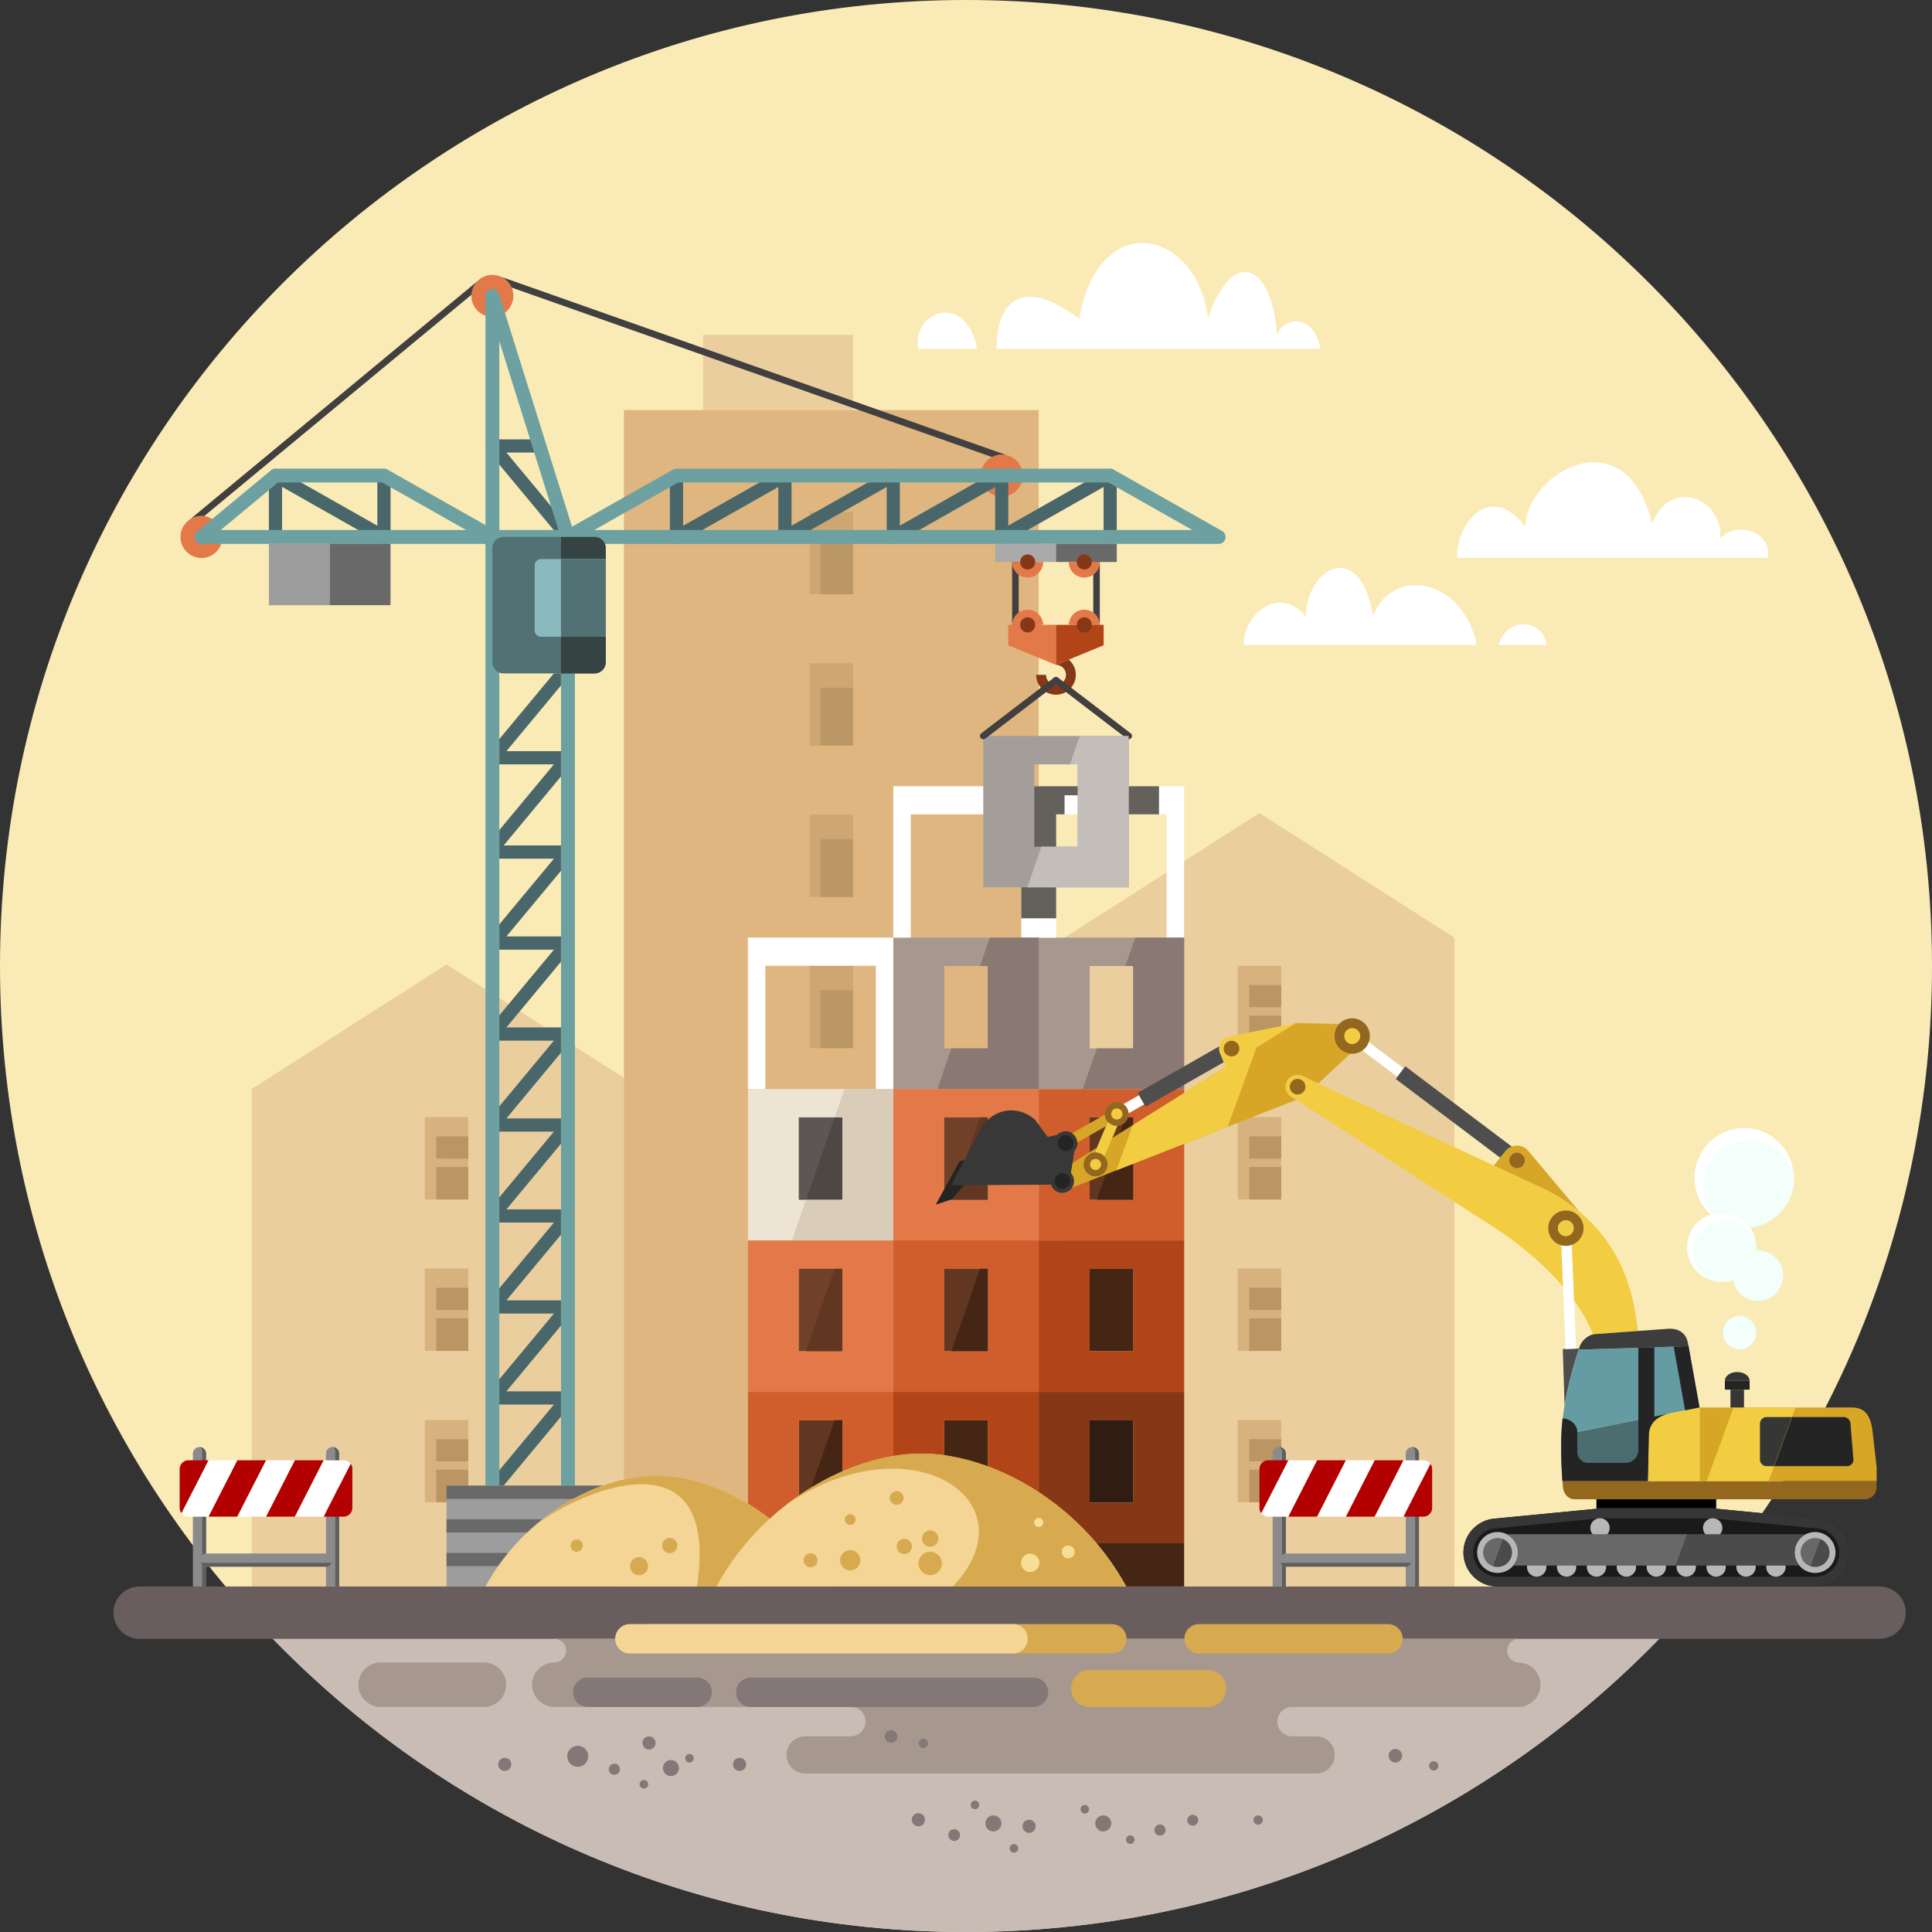 <svg id="Слой_1" data-name="Слой 1" xmlns="http://www.w3.org/2000/svg" viewBox="0 0 903.15 903.15"><rect x="0" y="0" width="903.15" height="903.15" fill="#333333" stroke="none"/><defs><style>.cls-1{fill:#faebb6;}.cls-1,.cls-10,.cls-11,.cls-12,.cls-13,.cls-14,.cls-15,.cls-16,.cls-17,.cls-18,.cls-19,.cls-2,.cls-20,.cls-21,.cls-22,.cls-23,.cls-26,.cls-28,.cls-29,.cls-3,.cls-30,.cls-31,.cls-32,.cls-33,.cls-34,.cls-35,.cls-36,.cls-37,.cls-38,.cls-39,.cls-4,.cls-40,.cls-41,.cls-42,.cls-43,.cls-44,.cls-45,.cls-46,.cls-47,.cls-48,.cls-49,.cls-5,.cls-50,.cls-51,.cls-52,.cls-53,.cls-54,.cls-55,.cls-56,.cls-57,.cls-58,.cls-59,.cls-6,.cls-7,.cls-8,.cls-9{fill-rule:evenodd;}.cls-2{fill:#ebce9e;}.cls-3{fill:#c9bcb5;}.cls-4{fill:#d8b27e;}.cls-5{fill:#bb9562;}.cls-6{fill:#dfb67f;}.cls-7{fill:#623721;}.cls-8{fill:#452514;}.cls-9{fill:#d05e2d;}.cls-10{fill:#b14518;}.cls-11{fill:#853716;}.cls-12{fill:#e37949;}.cls-13{fill:#eee4d3;}.cls-14{fill:#a6988f;}.cls-15{fill:#301c12;}.cls-16{fill:#714028;}.cls-17{fill:#5c5755;}.cls-18{fill:#6a5d5d;}.cls-19{fill:#f2fffa;}.cls-20{fill:#fff;}.cls-21{fill:#cda672;}.cls-22{fill:#bc9766;}.cls-23{fill:#64615d;}.cls-24{fill:#49676a;}.cls-25{fill:#6da0a0;}.cls-26{fill:#517174;}.cls-27{fill:#413f3f;}.cls-28{fill:#9d9d9d;}.cls-29{fill:#6a6969;}.cls-30{fill:#354343;}.cls-31{fill:#88babe;}.cls-32{fill:#aaa;}.cls-33{fill:#a49e9a;}.cls-34{fill:#c4beba;}.cls-35{fill:#f4d596;}.cls-36{fill:#d8aa50;}.cls-37{fill:#847777;}.cls-38{fill:#8a7873;}.cls-39{fill:#4e4845;}.cls-40{fill:#d9ccb9;}.cls-41{fill:#383838;}.cls-42{fill:#242424;}.cls-43{fill:#d7a627;}.cls-45{fill:#94671f;}.cls-46{fill:#f2cd42;}.cls-47{fill:#353635;}.cls-48{fill:#4e4e4e;}.cls-49{fill:#4c6d6f;}.cls-50{fill:#659ca4;}.cls-51{fill:#1a1a1a;}.cls-52{fill:#b7b7b7;}.cls-53{fill:#4b4b4b;}.cls-54{fill:#686868;}.cls-55{fill:#3d3d3d;}.cls-56{fill:#f7de97;}.cls-57{fill:#8b8b8b;}.cls-58{fill:#5e5e5e;}.cls-59{fill:#b30000;}</style></defs><path class="cls-1" d="M74.93-375.65c249.4,0,451.57,202.18,451.57,451.58S324.33,527.5,74.93,527.5-376.65,325.33-376.65,75.93-174.47-375.65,74.93-375.65Z" transform="translate(376.65 375.65)"/><polygon class="cls-2" points="398.79 156.52 328.65 156.52 328.65 191.68 398.79 191.68 398.79 156.52 398.79 156.52"/><path class="cls-3" d="M421,366C338.17,464.72,213.89,527.5,74.93,527.5S-188.31,464.72-271.15,366Z" transform="translate(376.65 375.65)"/><polygon class="cls-2" points="497.63 741.64 679.88 741.64 679.88 438.31 588.76 380.08 497.63 438.31 497.63 741.64 497.63 741.64"/><polygon class="cls-4" points="578.59 663.76 598.93 663.76 598.93 702.26 578.59 702.26 578.59 663.76 578.59 663.76"/><polygon class="cls-4" points="578.59 592.99 598.93 592.99 598.93 631.5 578.59 631.5 578.59 592.99 578.59 592.99"/><polygon class="cls-4" points="578.59 522.22 598.93 522.22 598.93 560.73 578.59 560.73 578.59 522.22 578.59 522.22"/><polygon class="cls-4" points="578.59 451.45 598.93 451.45 598.93 489.96 578.59 489.96 578.59 451.45 578.59 451.45"/><path class="cls-5" d="M222.28,255.85H207.33v-15.2h14.95v15.2Zm-14.95-19.13V226.35h14.95v10.37Z" transform="translate(376.65 375.65)"/><path class="cls-5" d="M222.28,185.08H207.33v-15.2h14.95v15.2ZM207.33,166V155.58h14.95V166Z" transform="translate(376.65 375.65)"/><path class="cls-5" d="M222.28,114.31H207.33V99.12h14.95v15.19ZM207.33,95.18V84.82h14.95V95.18Z" transform="translate(376.65 375.65)"/><path class="cls-5" d="M222.28,326.62H207.33v-15.2h14.95v15.2Zm-14.95-19.13V297.12h14.95v10.37Z" transform="translate(376.65 375.65)"/><polygon class="cls-2" points="117.62 741.64 299.86 741.64 299.86 509.07 208.74 450.85 117.62 509.07 117.62 741.64 117.62 741.64"/><polygon class="cls-4" points="198.57 663.76 218.91 663.76 218.91 702.26 198.57 702.26 198.57 663.76 198.57 663.76"/><polygon class="cls-4" points="198.57 592.99 218.91 592.99 218.91 631.5 198.57 631.5 198.57 592.99 198.57 592.99"/><polygon class="cls-4" points="198.57 522.22 218.91 522.22 218.91 560.73 198.57 560.73 198.57 522.22 198.57 522.22"/><polygon class="cls-6" points="291.67 741.64 485.56 741.64 485.56 191.68 291.67 191.68 291.67 741.64 291.67 741.64"/><polygon class="cls-7" points="373.43 663.88 393.77 663.88 393.77 702.39 373.43 702.39 373.43 663.88 373.43 663.88"/><polygon class="cls-8" points="441.4 663.88 461.75 663.88 461.75 702.39 441.4 702.39 441.4 663.88 441.4 663.88"/><polygon class="cls-8" points="349.61 721.38 553.54 721.38 553.54 741.64 349.61 741.64 349.61 721.38 349.61 721.38"/><path class="cls-9" d="M-27,275h68v70.77H-27V275Zm23.81,13.27H17.13v38.5H-3.22v-38.5Z" transform="translate(376.65 375.65)"/><path class="cls-10" d="M40.94,275h68v70.77h-68V275Zm23.82,13.27H85.1v38.5H64.76v-38.5Z" transform="translate(376.65 375.65)"/><path class="cls-11" d="M108.92,275h68v70.77h-68V275Zm23.81,13.27h20.34v38.5H132.73v-38.5Z" transform="translate(376.65 375.65)"/><path class="cls-12" d="M-27,204.2h68V275H-27V204.2Zm23.81,13.27H17.13V256H-3.22v-38.5Z" transform="translate(376.65 375.65)"/><path class="cls-9" d="M40.94,204.2h68V275h-68V204.2Zm23.82,13.27H85.1V256H64.76v-38.5Z" transform="translate(376.65 375.65)"/><path class="cls-10" d="M108.92,204.2h68V275h-68V204.2Zm23.81,13.27h20.34V256H132.73v-38.5Z" transform="translate(376.65 375.65)"/><path class="cls-13" d="M-27,133.43h68V204.2H-27V133.43ZM-3.22,146.7H17.13v38.51H-3.22V146.7Z" transform="translate(376.65 375.65)"/><path class="cls-12" d="M40.94,133.43h68V204.2h-68V133.43ZM64.76,146.7H85.1v38.51H64.76V146.7Z" transform="translate(376.65 375.65)"/><path class="cls-9" d="M108.92,133.43h68V204.2h-68V133.43Zm23.81,13.27h20.34v38.51H132.73V146.7Z" transform="translate(376.65 375.65)"/><path class="cls-14" d="M108.92,62.66h68v70.77H40.94V62.66ZM64.76,75.93H85.1v38.51H64.76V75.93Zm68,0h20.34v38.51H132.73V75.93Z" transform="translate(376.65 375.65)"/><polygon class="cls-15" points="509.38 663.88 529.72 663.88 529.72 702.39 509.38 702.39 509.38 663.88 509.38 663.88"/><polygon class="cls-16" points="373.43 593.11 393.77 593.11 393.77 631.62 373.43 631.62 373.43 593.11 373.43 593.11"/><polygon class="cls-7" points="441.4 593.11 461.75 593.11 461.75 631.62 441.4 631.62 441.4 593.11 441.4 593.11"/><polygon class="cls-8" points="509.38 593.11 529.72 593.11 529.72 631.62 509.38 631.62 509.38 593.11 509.38 593.11"/><polygon class="cls-17" points="373.43 522.34 393.77 522.34 393.77 560.85 373.43 560.85 373.43 522.34 373.43 522.34"/><polygon class="cls-16" points="441.4 522.34 461.75 522.34 461.75 560.85 441.4 560.85 441.4 522.34 441.4 522.34"/><polygon class="cls-7" points="509.38 522.34 529.72 522.34 529.72 560.85 509.38 560.85 509.38 522.34 509.38 522.34"/><path class="cls-18" d="M502,366a12.23,12.23,0,1,1,0,24.46H-311.35a12.24,12.24,0,0,1-12.27-12.22A12.24,12.24,0,0,1-311.35,366Z" transform="translate(376.65 375.65)"/><path class="cls-19" d="M436.53,239.58a7.78,7.78,0,1,1-7.77,7.78,7.77,7.77,0,0,1,7.77-7.78Z" transform="translate(376.65 375.65)"/><path class="cls-20" d="M436.23,151.79a23.31,23.31,0,0,1,5.17,46.33,16.15,16.15,0,0,0-15-6.77,15.53,15.53,0,0,0-3.38.75,23.31,23.31,0,0,1,13.22-40.31Z" transform="translate(376.65 375.65)"/><path class="cls-20" d="M426.39,191.35a16.15,16.15,0,1,1-14.27,17.84,16.16,16.16,0,0,1,14.27-17.84Z" transform="translate(376.65 375.65)"/><path class="cls-19" d="M438.78,157.76a21.65,21.65,0,0,1,23.3,16,23.31,23.31,0,0,1-20.68,24.4,16.15,16.15,0,0,0-15-6.77,15.16,15.16,0,0,0-2.79.56,21.65,21.65,0,0,1,15.18-34.15Z" transform="translate(376.65 375.65)"/><path class="cls-19" d="M444.26,208.91a11.8,11.8,0,1,1-10.74,13.74,16.23,16.23,0,0,1-10.66,0,14.76,14.76,0,1,1,21.42-16.48,16.45,16.45,0,0,1,0,2.72Z" transform="translate(376.65 375.65)"/><polygon class="cls-21" points="378.44 451.45 398.79 451.45 398.79 489.96 378.44 489.96 378.44 451.45 378.44 451.45"/><polygon class="cls-21" points="378.44 380.81 398.79 380.81 398.79 419.31 378.44 419.31 378.44 380.81 378.44 380.81"/><polygon class="cls-21" points="378.44 310.04 398.79 310.04 398.79 348.54 378.44 348.54 378.44 310.04 378.44 310.04"/><polygon class="cls-21" points="378.44 239.27 398.79 239.27 398.79 277.77 378.44 277.77 378.44 239.27 378.44 239.27"/><polygon class="cls-22" points="398.79 321.49 398.79 348.54 383.58 348.54 383.58 321.49 398.79 321.49 398.79 321.49"/><polygon class="cls-22" points="398.79 250.72 398.79 277.77 383.58 277.77 383.58 250.72 398.79 250.72 398.79 250.72"/><polygon class="cls-22" points="398.79 392.26 398.79 419.31 383.58 419.31 383.58 392.26 398.79 392.26 398.79 392.26"/><polygon class="cls-22" points="398.79 462.91 398.79 489.96 383.58 489.96 383.58 462.91 398.79 462.91 398.79 462.91"/><path class="cls-5" d="M-157.73,185.08h-15v-15.2h15v15.2Zm-15-19.13V155.58h15V166Z" transform="translate(376.65 375.65)"/><path class="cls-5" d="M-157.73,255.85h-15v-15.2h15v15.2Zm-15-19.13V226.35h15v10.37Z" transform="translate(376.65 375.65)"/><path class="cls-5" d="M-157.73,326.62h-15v-15.2h15v15.2Zm-15-19.13V297.12h15v10.37Z" transform="translate(376.65 375.65)"/><polygon class="cls-20" points="349.61 438.31 417.59 438.31 417.59 509.07 409.42 509.07 409.42 451.45 357.78 451.45 357.78 509.07 349.61 509.07 349.61 438.31 349.61 438.31"/><polygon class="cls-20" points="485.56 367.54 553.54 367.54 553.54 438.31 545.37 438.31 545.37 380.68 493.73 380.68 493.73 438.31 485.56 438.31 477.4 438.31 477.4 380.68 425.75 380.68 425.75 438.31 417.59 438.31 417.59 367.54 485.56 367.54 485.56 367.54"/><polygon class="cls-23" points="541.81 367.54 541.81 380.68 517.99 380.68 517.99 371.78 497.65 371.78 497.65 380.68 493.73 380.68 493.73 429.28 477.4 429.28 477.4 367.54 541.81 367.54 541.81 367.54"/><path class="cls-12" d="M91.64-163.16a9.81,9.81,0,0,1,9.81,9.81,9.82,9.82,0,0,1-9.81,9.82,9.82,9.82,0,0,1-9.81-9.82,9.81,9.81,0,0,1,9.81-9.81Z" transform="translate(376.65 375.65)"/><path class="cls-12" d="M-282.46-134.46a9.81,9.81,0,0,1,9.81,9.81,9.82,9.82,0,0,1-9.81,9.82,9.82,9.82,0,0,1-9.82-9.82,9.82,9.82,0,0,1,9.82-9.81Z" transform="translate(376.65 375.65)"/><path class="cls-12" d="M-146.48-247.15a9.82,9.82,0,0,1,9.82,9.82,9.82,9.82,0,0,1-9.82,9.81,9.81,9.81,0,0,1-9.81-9.81,9.82,9.82,0,0,1,9.81-9.82Z" transform="translate(376.65 375.65)"/><path class="cls-24" d="M145.43-124.65a3.1,3.1,0,0,1-3.09,3.1,3.1,3.1,0,0,1-3.1-3.1V-148l-45.88,26a3.07,3.07,0,0,1-1.72.53,3.09,3.09,0,0,1-3.09-3.1V-148l-45.88,26a3.13,3.13,0,0,1-1.73.53,3.1,3.1,0,0,1-3.09-3.1V-148L-8-122.08a3.09,3.09,0,0,1-1.72.53,3.1,3.1,0,0,1-3.1-3.1V-148l-45.88,26a3.07,3.07,0,0,1-1.72.53,3.09,3.09,0,0,1-3.09-3.1v-28.7a3.09,3.09,0,0,1,3.09-3.09,3.09,3.09,0,0,1,3.09,3.09v23.41l45.88-26a3.1,3.1,0,0,1,1.73-.53,3.1,3.1,0,0,1,3.09,3.09v23.41l45.88-26a3.07,3.07,0,0,1,1.72-.53A3.09,3.09,0,0,1,44-153.35v23.41l45.88-26a3.13,3.13,0,0,1,1.73-.53,3.09,3.09,0,0,1,3.09,3.09v23.41l45.88-26a3.1,3.1,0,0,1,1.73-.53,3.1,3.1,0,0,1,3.09,3.09v28.7Z" transform="translate(376.65 375.65)"/><path class="cls-24" d="M-108.78-126.61a3.08,3.08,0,0,1-.4,4.33,3.08,3.08,0,0,1-4.34-.4L-148.66-165a3.08,3.08,0,0,1-.91-2.18,3.09,3.09,0,0,1,3.09-3.09h22a3.09,3.09,0,0,1,3.09,3.09,3.09,3.09,0,0,1-3.09,3.09h-15.43l31.13,37.47Z" transform="translate(376.65 375.65)"/><path class="cls-24" d="M-246.14-155.91l45.88,26v-23.41a3.09,3.09,0,0,1,3.09-3.09,3.1,3.1,0,0,1,3.09,3.09v28.7a3.1,3.1,0,0,1-3.09,3.1,3.1,3.1,0,0,1-1.73-.53l-45.88-26v23.4a3.09,3.09,0,0,1-3.09,3.1,3.09,3.09,0,0,1-3.09-3.1v-28.7a3.09,3.09,0,0,1,3.09-3.09,3.13,3.13,0,0,1,1.73.53Z" transform="translate(376.65 375.65)"/><path class="cls-25" d="M-114.39,318.85V-121.4h-28.84V318.85h-6.49V-237.33a3.24,3.24,0,0,1,3.24-3.25,3.23,3.23,0,0,1,3.15,2.47l34.56,110.22h.87V318.85Zm-28.84-446.74h27.67l-27.67-88.26v88.26Z" transform="translate(376.65 375.65)"/><path class="cls-25" d="M-62.26-156a3.2,3.2,0,0,1,1.81-.55H142.34a3.22,3.22,0,0,1,1.81.55l50.26,28.45a3.26,3.26,0,0,1,1.87,2.94A3.24,3.24,0,0,1,193-121.4H-123.45l10.7-6.06L-62.26-156ZM141.5-150.1H-59.62l-39.23,22.21H180.73L141.5-150.1Z" transform="translate(376.65 375.65)"/><path class="cls-25" d="M-284.41-127.24l34.35-28.5a3.24,3.24,0,0,1,2.19-.85h50.7a3.22,3.22,0,0,1,1.81.55l50.26,28.45a3.26,3.26,0,0,1,1.87,2.94,3.24,3.24,0,0,1-3.25,3.25h-136a3.25,3.25,0,0,1-3.25-3.25,3.22,3.22,0,0,1,1.3-2.59Zm125.63-.65L-198-150.1h-48.7l-26.76,22.21Z" transform="translate(376.65 375.65)"/><path class="cls-26" d="M-98.7-60.85h-42.56a5.24,5.24,0,0,1-5.22-5.22v-53.36a5.24,5.24,0,0,1,5.22-5.22H-98.7a5.24,5.24,0,0,1,5.22,5.22v53.36a5.24,5.24,0,0,1-5.22,5.22Z" transform="translate(376.65 375.65)"/><path class="cls-27" d="M-288-132.72l134.69-111.61a9.8,9.8,0,0,0-2.91,6.43L-281.2-134.38a10.39,10.39,0,0,0-1.26-.08,9.85,9.85,0,0,0-5.59,1.74Z" transform="translate(376.65 375.65)"/><path class="cls-27" d="M-142.33-246.23,94-162.87a9.57,9.57,0,0,0-2.35-.29A9.86,9.86,0,0,0,87.08-162l-224.55-79.21a9.87,9.87,0,0,0-4.86-5Z" transform="translate(376.65 375.65)"/><polygon class="cls-28" points="125.69 282.91 154.12 282.91 154.12 254.21 125.69 254.21 125.69 282.91 125.69 282.91"/><polygon class="cls-29" points="154.12 282.91 182.56 282.91 182.56 254.21 154.12 254.21 154.12 282.91 154.12 282.91"/><path class="cls-30" d="M-98.7-60.85h-15.69v-63.8H-98.7a5.24,5.24,0,0,1,5.22,5.22v53.36a5.24,5.24,0,0,1-5.22,5.22Z" transform="translate(376.65 375.65)"/><path class="cls-31" d="M-93.48-78h-30.24a3,3,0,0,1-3-3v-30.31a3,3,0,0,1,3-3h30.24V-78Z" transform="translate(376.65 375.65)"/><polygon class="cls-26" points="283.16 297.67 262.25 297.67 262.25 261.43 283.16 261.43 283.16 297.67 283.16 297.67"/><polygon class="cls-32" points="465.19 262.71 493.63 262.71 493.63 254.25 465.19 254.25 465.19 262.71 465.19 262.71"/><polygon class="cls-29" points="493.63 262.71 522.07 262.71 522.07 254.25 493.63 254.25 493.63 262.71 493.63 262.71"/><polygon class="cls-27" points="511.06 292.1 511.05 262.71 514.13 262.71 514.13 292.1 511.06 292.1 511.06 292.1"/><polygon class="cls-27" points="473.14 292.1 473.13 262.71 476.21 262.71 476.21 292.1 473.14 292.1 473.14 292.1"/><polygon class="cls-12" points="471.33 301.64 493.63 310.81 493.63 292.1 471.33 292.1 471.33 301.64 471.33 301.64"/><path class="cls-11" d="M122.94-67.29a9.27,9.27,0,0,1,3.32,7.11A9.27,9.27,0,0,1,117-50.91a9.27,9.27,0,0,1-9.27-9.27h4.61A4.65,4.65,0,0,0,117-55.52a4.66,4.66,0,0,0,4.66-4.66A4.66,4.66,0,0,0,117-64.84l6-2.45Z" transform="translate(376.65 375.65)"/><polygon class="cls-10" points="515.93 301.64 493.63 310.81 493.63 292.1 515.93 292.1 515.93 301.64 515.93 301.64"/><path class="cls-12" d="M103.75-90.65A7.26,7.26,0,0,1,111-83.54H96.49a7.26,7.26,0,0,1,7.26-7.11Z" transform="translate(376.65 375.65)"/><path class="cls-12" d="M130.22-90.66a7.27,7.27,0,0,1,7.27,7.12H123a7.26,7.26,0,0,1,7.26-7.12Z" transform="translate(376.65 375.65)"/><path class="cls-12" d="M111-112.93a7.27,7.27,0,0,1-7.27,7.26,7.26,7.26,0,0,1-7.26-7.26Z" transform="translate(376.65 375.65)"/><path class="cls-12" d="M137.49-112.93a7.27,7.27,0,0,1-7.27,7.26,7.26,7.26,0,0,1-7.26-7.26Z" transform="translate(376.65 375.65)"/><path class="cls-11" d="M103.75-116.45a3.52,3.52,0,0,1,3.52,3.52,3.52,3.52,0,0,1-3.52,3.51,3.52,3.52,0,0,1-3.52-3.51,3.52,3.52,0,0,1,3.52-3.52Z" transform="translate(376.65 375.65)"/><path class="cls-11" d="M103.75-87.06a3.52,3.52,0,0,1,3.52,3.52A3.52,3.52,0,0,1,103.75-80a3.52,3.52,0,0,1-3.52-3.51,3.52,3.52,0,0,1,3.52-3.52Z" transform="translate(376.65 375.65)"/><path class="cls-11" d="M130.22-116.45a3.51,3.51,0,0,1,3.52,3.52,3.51,3.51,0,0,1-3.52,3.51,3.51,3.51,0,0,1-3.51-3.51,3.51,3.51,0,0,1,3.51-3.52Z" transform="translate(376.65 375.65)"/><path class="cls-11" d="M130.22-87.06a3.51,3.51,0,0,1,3.52,3.52A3.51,3.51,0,0,1,130.22-80a3.51,3.51,0,0,1-3.51-3.51,3.51,3.51,0,0,1,3.51-3.52Z" transform="translate(376.65 375.65)"/><path class="cls-33" d="M83-31.62h68V39.15H83V-31.62Zm23.82,13.27h20.34v38.5H106.82v-38.5Z" transform="translate(376.65 375.65)"/><path class="cls-27" d="M83.94-30.4a1.55,1.55,0,0,1-2.17-.29,1.55,1.55,0,0,1,.29-2.16l34-26a1.53,1.53,0,0,1,2.16.29,1.54,1.54,0,0,1-.29,2.16l-34,26.05Z" transform="translate(376.65 375.65)"/><path class="cls-27" d="M116.05-56.45a1.55,1.55,0,0,1-.29-2.16,1.54,1.54,0,0,1,2.16-.29l34,26.05a1.54,1.54,0,0,1,.29,2.16,1.53,1.53,0,0,1-2.16.29l-34-26.05Z" transform="translate(376.65 375.65)"/><polygon class="cls-24" points="258.93 614.05 233.41 614.05 233.41 602.24 258.93 571.52 233.41 571.52 233.41 559.71 258.93 529 233.41 529 233.41 517.18 258.93 486.47 233.41 486.47 233.41 474.65 258.93 443.94 233.41 443.94 233.41 432.13 258.93 401.41 233.41 401.41 233.41 388.03 258.93 357.32 233.41 357.32 233.41 345.51 258.93 314.79 262.25 314.79 262.25 320.43 236.74 351.14 262.25 351.14 262.25 362.95 235.44 395.23 262.25 395.23 262.25 407.05 236.74 437.76 262.25 437.76 262.25 449.57 236.74 480.29 262.25 480.29 262.25 492.1 236.74 522.82 262.25 522.82 262.25 534.63 236.74 565.34 262.25 565.34 262.25 577.16 236.74 607.87 262.25 607.87 262.25 619.68 236.74 650.4 262.25 650.4 262.25 662.21 235.44 694.49 262.25 694.49 262.25 694.49 233.41 694.49 233.41 687.29 258.93 656.58 233.41 656.58 233.41 644.77 258.93 614.05 258.93 614.05"/><polygon class="cls-34" points="527.62 414.79 480.23 414.79 486.82 395.8 503.81 395.8 503.81 357.29 500.19 357.29 504.79 344.02 527.62 344.02 527.62 414.79 527.62 414.79"/><polygon class="cls-28" points="208.74 694.49 286.93 694.49 286.93 741.64 208.74 741.64 208.74 694.49 208.74 694.49"/><polygon class="cls-29" points="208.74 694.49 286.93 694.49 286.93 700.67 208.74 700.67 208.74 694.49 208.74 694.49"/><path class="cls-29" d="M-167.9,334.56h78.18v6.18H-167.9v-6.18Z" transform="translate(376.65 375.65)"/><path class="cls-29" d="M-167.9,350.28h78.18v6.18H-167.9v-6.18Z" transform="translate(376.65 375.65)"/><path class="cls-35" d="M-149.72,366c18.59-34,53.65-51.84,79.91-51.84S-8.5,332,10.09,366H-149.72Z" transform="translate(376.65 375.65)"/><path class="cls-36" d="M-77.93,352.28a4.22,4.22,0,0,1,4.21,4.21,4.22,4.22,0,0,1-4.21,4.21,4.22,4.22,0,0,1-4.21-4.21,4.22,4.22,0,0,1,4.21-4.21Z" transform="translate(376.65 375.65)"/><path class="cls-36" d="M-107.09,344a2.87,2.87,0,0,1,2.88,2.87,2.88,2.88,0,0,1-2.88,2.88,2.88,2.88,0,0,1-2.87-2.88,2.87,2.87,0,0,1,2.87-2.87Z" transform="translate(376.65 375.65)"/><path class="cls-36" d="M-63.55,343.27A3.56,3.56,0,0,1-60,346.83a3.57,3.57,0,0,1-3.57,3.57,3.56,3.56,0,0,1-3.56-3.57,3.56,3.56,0,0,1,3.56-3.56Z" transform="translate(376.65 375.65)"/><path class="cls-36" d="M-126.73,337.59c17.87-15.45,39.36-23.44,56.92-23.44,26.25,0,61.31,17.88,79.9,51.84H-50.85c11.13-73.42-55.3-44.59-75.88-28.4Z" transform="translate(376.65 375.65)"/><path class="cls-14" d="M333.39,401.52a10.39,10.39,0,0,1,0,20.77H227.12a6.87,6.87,0,0,0-.06,13.73h11.53a8.7,8.7,0,0,1,0,17.4H-.26a8.7,8.7,0,0,1-8.7-8.7A8.69,8.69,0,0,1-.26,436H21.37a6.87,6.87,0,0,0-.07-13.73H-117.52a10.39,10.39,0,0,1-10.39-10.39,10.39,10.39,0,0,1,10.39-10.38A5.54,5.54,0,0,0-112,396a5.55,5.55,0,0,0-5.54-5.54h451a5.54,5.54,0,0,0-.05,11.08Z" transform="translate(376.65 375.65)"/><path class="cls-36" d="M187.89,405a8.67,8.67,0,1,1,0,17.34H132.76a8.67,8.67,0,1,1,0-17.34Z" transform="translate(376.65 375.65)"/><path class="cls-37" d="M106.74,408.56a6.87,6.87,0,0,1,0,13.73H-25.69a6.87,6.87,0,0,1-6.86-6.87,6.87,6.87,0,0,1,6.89-6.86Z" transform="translate(376.65 375.65)"/><path class="cls-37" d="M-50.77,408.56a6.82,6.82,0,0,1,6.87,6.86,6.87,6.87,0,0,1-6.86,6.87h-51.17a6.87,6.87,0,0,1-6.86-6.87,6.87,6.87,0,0,1,6.89-6.86Z" transform="translate(376.65 375.65)"/><path class="cls-37" d="M-106.57,450.26a4.9,4.9,0,0,1-4.9-4.91,4.9,4.9,0,0,1,4.9-4.9,4.9,4.9,0,0,1,4.9,4.9,4.9,4.9,0,0,1-4.9,4.91Z" transform="translate(376.65 375.65)"/><path class="cls-37" d="M-63,454.6a3.74,3.74,0,0,1-3.74-3.74A3.74,3.74,0,0,1-63,447.13a3.74,3.74,0,0,1,3.74,3.73A3.74,3.74,0,0,1-63,454.6Z" transform="translate(376.65 375.65)"/><path class="cls-37" d="M-75.64,460.43a2,2,0,0,1-2-2,2,2,0,0,1,2-2,2,2,0,0,1,2,2,2,2,0,0,1-2,2Z" transform="translate(376.65 375.65)"/><path class="cls-37" d="M-89.47,454a2.59,2.59,0,0,1-2.59-2.6,2.59,2.59,0,0,1,2.59-2.59,2.59,2.59,0,0,1,2.6,2.59,2.59,2.59,0,0,1-2.6,2.6Z" transform="translate(376.65 375.65)"/><path class="cls-37" d="M-30.93,452.21A3.06,3.06,0,0,1-34,449.15a3.06,3.06,0,0,1,3.06-3.07,3.06,3.06,0,0,1,3.06,3.07,3.06,3.06,0,0,1-3.06,3.06Z" transform="translate(376.65 375.65)"/><path class="cls-37" d="M-140.7,452.21a3.06,3.06,0,0,1-3.06-3.06,3.06,3.06,0,0,1,3.06-3.07,3.06,3.06,0,0,1,3.07,3.07,3.06,3.06,0,0,1-3.07,3.06Z" transform="translate(376.65 375.65)"/><path class="cls-37" d="M-54.35,448.28a2,2,0,0,1-2-2,2,2,0,0,1,2-2,2,2,0,0,1,2,2,2,2,0,0,1-2,2Z" transform="translate(376.65 375.65)"/><path class="cls-37" d="M-73.25,442.19a3.06,3.06,0,0,1-3.07-3.06,3.06,3.06,0,0,1,3.07-3.06,3.06,3.06,0,0,1,3.06,3.06,3.06,3.06,0,0,1-3.06,3.06Z" transform="translate(376.65 375.65)"/><path class="cls-36" d="M142.83,383.58a6.87,6.87,0,1,1,0,13.73H-73.39a6.86,6.86,0,0,1-6.86-6.87,6.87,6.87,0,0,1,6.89-6.86Z" transform="translate(376.65 375.65)"/><path class="cls-36" d="M271.94,383.58a6.87,6.87,0,1,1,0,13.73h-87.8a6.87,6.87,0,1,1,0-13.73Z" transform="translate(376.65 375.65)"/><path class="cls-35" d="M96.63,383.58a6.87,6.87,0,1,1,0,13.73H-82.21a6.87,6.87,0,0,1-6.87-6.87,6.88,6.88,0,0,1,6.89-6.86Z" transform="translate(376.65 375.65)"/><path class="cls-14" d="M-150.45,422.29a10.39,10.39,0,0,0,10.39-10.39,10.39,10.39,0,0,0-10.39-10.38h-48.26a10.38,10.38,0,0,0-10.38,10.38,10.39,10.39,0,0,0,10.38,10.39Z" transform="translate(376.65 375.65)"/><path class="cls-37" d="M69.4,484.93a2.74,2.74,0,1,0-2.74-2.74,2.74,2.74,0,0,0,2.74,2.74Z" transform="translate(376.65 375.65)"/><path class="cls-37" d="M87.74,480.48A3.74,3.74,0,1,0,84,476.74a3.73,3.73,0,0,0,3.74,3.74Z" transform="translate(376.65 375.65)"/><path class="cls-37" d="M97.34,490.4a2,2,0,1,0-2-2,2,2,0,0,0,2,2Z" transform="translate(376.65 375.65)"/><path class="cls-37" d="M39.88,439A2.92,2.92,0,1,0,37,436.07,2.91,2.91,0,0,0,39.88,439Z" transform="translate(376.65 375.65)"/><path class="cls-37" d="M55,441.49a2.16,2.16,0,1,0-2.16-2.15A2.15,2.15,0,0,0,55,441.49Z" transform="translate(376.65 375.65)"/><path class="cls-37" d="M52.63,478.09A3.07,3.07,0,1,0,49.57,475a3.06,3.06,0,0,0,3.06,3.06Z" transform="translate(376.65 375.65)"/><path class="cls-37" d="M104.41,481.15a3.06,3.06,0,1,0-3.06-3.06,3.06,3.06,0,0,0,3.06,3.06Z" transform="translate(376.65 375.65)"/><path class="cls-37" d="M79.11,470.08a2,2,0,1,0-2-2,2.05,2.05,0,0,0,2,2Z" transform="translate(376.65 375.65)"/><path class="cls-37" d="M180.93,477.79a2.55,2.55,0,1,0-2.56-2.55,2.55,2.55,0,0,0,2.56,2.55Z" transform="translate(376.65 375.65)"/><path class="cls-37" d="M139.1,480.48a3.74,3.74,0,1,0-3.74-3.74,3.73,3.73,0,0,0,3.74,3.74Z" transform="translate(376.65 375.65)"/><path class="cls-37" d="M151.77,486.32a2,2,0,1,0-2.05-2.05,2.05,2.05,0,0,0,2.05,2.05Z" transform="translate(376.65 375.65)"/><path class="cls-37" d="M165.59,482.43a2.6,2.6,0,1,0-2.59-2.6,2.59,2.59,0,0,0,2.59,2.6Z" transform="translate(376.65 375.65)"/><path class="cls-37" d="M211.51,477.35a2.17,2.17,0,1,0-2.17-2.17,2.17,2.17,0,0,0,2.17,2.17Z" transform="translate(376.65 375.65)"/><path class="cls-37" d="M130.47,472.12a2,2,0,1,0-2-2,2,2,0,0,0,2,2Z" transform="translate(376.65 375.65)"/><path class="cls-37" d="M275.65,448.25a3.16,3.16,0,1,0-3.16-3.16,3.16,3.16,0,0,0,3.16,3.16Z" transform="translate(376.65 375.65)"/><path class="cls-37" d="M293.57,452a2.17,2.17,0,1,0-2.17-2.17,2.17,2.17,0,0,0,2.17,2.17Z" transform="translate(376.65 375.65)"/><polygon class="cls-38" points="485.56 509.07 438.18 509.07 444.77 490.08 461.75 490.08 461.75 451.57 458.13 451.57 462.73 438.31 485.56 438.31 485.56 509.07 485.56 509.07"/><polygon class="cls-38" points="553.54 509.07 506.15 509.07 512.74 490.08 529.72 490.08 529.72 451.57 526.1 451.57 530.71 438.31 553.54 438.31 553.54 509.07 553.54 509.07"/><polygon class="cls-39" points="390.15 522.34 393.77 522.34 393.77 560.85 376.79 560.85 390.15 522.34 390.15 522.34"/><polygon class="cls-7" points="458.13 522.34 461.75 522.34 461.75 560.85 444.77 560.85 458.13 522.34 458.13 522.34"/><polygon class="cls-7" points="390.15 593.11 393.77 593.11 393.77 631.62 376.79 631.62 390.15 593.11 390.15 593.11"/><polygon class="cls-8" points="458.13 593.11 461.75 593.11 461.75 631.62 444.77 631.62 458.13 593.11 458.13 593.11"/><polygon class="cls-8" points="526.1 522.34 529.72 522.34 529.72 560.85 512.74 560.85 526.1 522.34 526.1 522.34"/><polygon class="cls-8" points="390.15 663.88 393.77 663.88 393.77 702.39 376.79 702.39 390.15 663.88 390.15 663.88"/><polygon class="cls-40" points="417.59 579.84 370.2 579.84 376.79 560.85 393.77 560.85 393.77 522.34 390.15 522.34 394.76 509.07 417.59 509.07 417.59 579.84 417.59 579.84"/><path class="cls-41" d="M125.59,162.43,124,172.72a5.52,5.52,0,1,1-9.22,5.72c0-.1-.07-.2-.1-.3L68,178.42,82.39,151c5.85-8.48,16.71-10.27,24.87-3.16l5.87,8,4.41-1a5.65,5.65,0,0,1,2-1.3,5.52,5.52,0,0,1,6.09,8.85Z" transform="translate(376.65 375.65)"/><polygon class="cls-42" points="437.43 563.13 448.54 542.89 450.81 542.32 444.63 554.06 450.65 554.03 444.89 560.65 437.43 563.13 437.43 563.13"/><path class="cls-20" d="M155.81,136.33l-7.35,4.19a5.54,5.54,0,0,1,2.07,2.58,5.41,5.41,0,0,1,.37,1.7l7.36-4.19-2.45-4.28Z" transform="translate(376.65 375.65)"/><path class="cls-43" d="M127,158.42l13.29-7.58.9-2.14a5.37,5.37,0,0,1-1-1.58,5.78,5.78,0,0,1-.38-1.71l-15.29,8.73a5.51,5.51,0,0,1,2.43,4.28Z" transform="translate(376.65 375.65)"/><path class="cls-20" d="M260.25,115.4l16.3,12.31,3-3.94-16.29-12.31a8.24,8.24,0,0,1-2.08,3.19,8,8,0,0,1-.9.75Z" transform="translate(376.65 375.65)"/><path class="cls-43" d="M229.33,138.51,124.47,179.57a5.5,5.5,0,0,0-.46-6.85l.73-4.73,11.36-7.12-1,2.32a5.17,5.17,0,0,0-1.65.37,5.51,5.51,0,1,0,7.15,3.12,5.59,5.59,0,0,0-1-1.58l3.69-8.78,56.14-35.2,29.57-18.54,20.31.45a8.28,8.28,0,0,0,5.28,13.88l-15,13.93-6.88-3.22a5.52,5.52,0,0,0-6.89,8.48,5.65,5.65,0,0,0,1.22,1h0l2.21,1.42Z" transform="translate(376.65 375.65)"/><polygon class="cls-44" points="746.27 705.13 802.27 705.13 802.27 700.85 746.27 700.85 746.27 705.13 746.27 705.13"/><path class="cls-45" d="M500.58,316.7v3a5.55,5.55,0,0,1-5.53,5.53H359.55c-3.05,0-5.25-2.5-5.54-5.53l-.27-3Z" transform="translate(376.65 375.65)"/><path class="cls-43" d="M417.84,282.3H489c6,0,8.64,3.49,9.63,10.5l2,17.43v6.47H417.84V282.3Z" transform="translate(376.65 375.65)"/><path class="cls-42" d="M461,286.79h24.27a3.22,3.22,0,0,1,3.11,3.11l1.39,16.73a3,3,0,0,1-3.11,3.11h-34L461,286.79Z" transform="translate(376.65 375.65)"/><polygon class="cls-46" points="810.38 657.95 839.32 657.95 826.78 692.34 797.84 692.34 810.38 657.95 810.38 657.95"/><path class="cls-47" d="M449.22,286.79H461l-8.37,22.95h-3.45a3.12,3.12,0,0,1-3.11-3.11V289.9a3.12,3.12,0,0,1,3.11-3.11Z" transform="translate(376.65 375.65)"/><polygon class="cls-47" points="808.94 649.61 815.27 649.61 815.27 657.95 808.94 657.95 808.94 649.61 808.94 649.61"/><polygon class="cls-42" points="806.32 649.61 806.32 645.49 817.9 645.49 817.9 649.61 806.32 649.61 806.32 649.61"/><path class="cls-47" d="M441.25,269.84c0-2.28-2.59-4.12-5.79-4.12s-5.79,1.84-5.79,4.12Z" transform="translate(376.65 375.65)"/><path class="cls-48" d="M361.36,255.25v-.49l-7.46.23.84,26.32a192.45,192.45,0,0,1,6.62-26.06Z" transform="translate(376.65 375.65)"/><path class="cls-20" d="M360.14,254.79l-2-48.53a8.27,8.27,0,0,1-4.92.2l2,48.49,4.93-.16Z" transform="translate(376.65 375.65)"/><path class="cls-46" d="M232.79,127.62l110.88,51.87c28.88,13.53,41.67,36.9,44.83,63.26l.55,3.79L369,248a6,6,0,0,0-.95.14,76.59,76.59,0,0,0-8.85-15.75l-1.08-26.13a8.29,8.29,0,1,0-4.92.2l.79,19.31c-10-11.75-23.06-22-36-30.12l-90.93-58.56h0a5.65,5.65,0,0,1-1.22-1,5.52,5.52,0,0,1,6.89-8.48Zm-.32,7.37a3.66,3.66,0,1,1,.12-5.17,3.65,3.65,0,0,1-.12,5.17Z" transform="translate(376.65 375.65)"/><path class="cls-48" d="M275.79,128.72l48.88,36.85,2.46-3,.11-.13h0a6.73,6.73,0,0,1,2.9-2.05l-49.87-37.59-4.49,6Z" transform="translate(376.65 375.65)"/><path class="cls-43" d="M337.59,162.13c.12.13.23.26.34.4l23.52,28h0a83.94,83.94,0,0,0-17.78-11.08l-22-10.27,5.42-6.68.11-.13h0a7,7,0,0,1,.59-.63,6.9,6.9,0,0,1,9.75.36Zm-2.38,2.2a3.66,3.66,0,1,1-5.17-.19,3.65,3.65,0,0,1,5.17.19Z" transform="translate(376.65 375.65)"/><path class="cls-45" d="M140.26,147.12a5.51,5.51,0,1,1,7.14,3.12,5.52,5.52,0,0,1-7.14-3.12Zm2.7-1.06a2.61,2.61,0,1,1,3.38,1.48,2.62,2.62,0,0,1-3.38-1.48Z" transform="translate(376.65 375.65)"/><path class="cls-48" d="M193.39,113.45l-38.2,21.78,3.69,6.48,36.57-20.84-1.58-3.81c-.1-.22-.19-.44-.27-.67h0a5.76,5.76,0,0,1-.21-2.94Z" transform="translate(376.65 375.65)"/><path class="cls-46" d="M193.87,117.06c-.1-.22-.19-.44-.27-.67h0a5.76,5.76,0,0,1,1.47-6,5.69,5.69,0,0,1,2.73-1.45l31.27-6.34-32.7,20.5-2.5-6Zm7.69.12a3.66,3.66,0,1,1,.12-5.18,3.65,3.65,0,0,1-.12,5.18Z" transform="translate(376.65 375.65)"/><path class="cls-46" d="M139.67,165.1l6.08-14.49a5.49,5.49,0,0,1-4.54-1.91l-6.09,14.49a5.52,5.52,0,0,1,4.55,1.91Z" transform="translate(376.65 375.65)"/><path class="cls-42" d="M118.15,157.27a3.66,3.66,0,1,1,1.92,4.81,3.66,3.66,0,0,1-1.92-4.81Z" transform="translate(376.65 375.65)"/><path class="cls-42" d="M116.57,175a3.66,3.66,0,1,1,1.92,4.8,3.66,3.66,0,0,1-1.92-4.8Z" transform="translate(376.65 375.65)"/><path class="cls-45" d="M361.42,192.84a8.28,8.28,0,1,1-11.69-.44,8.27,8.27,0,0,1,11.69.44ZM358,196a3.66,3.66,0,1,1-5.17-.19A3.66,3.66,0,0,1,358,196Z" transform="translate(376.65 375.65)"/><path class="cls-46" d="M358,196a3.66,3.66,0,1,1-5.17-.19A3.66,3.66,0,0,1,358,196Z" transform="translate(376.65 375.65)"/><path class="cls-45" d="M335.21,164.33a3.66,3.66,0,1,1-5.17-.19,3.65,3.65,0,0,1,5.17.19Z" transform="translate(376.65 375.65)"/><path class="cls-45" d="M232.47,135a3.66,3.66,0,1,1,.12-5.17,3.65,3.65,0,0,1-.12,5.17Z" transform="translate(376.65 375.65)"/><path class="cls-45" d="M261.15,114.65a8.28,8.28,0,1,1,.27-11.7,8.27,8.27,0,0,1-.27,11.7Zm-3-8.47A3.66,3.66,0,1,1,253,106a3.66,3.66,0,0,1,5.17.19Z" transform="translate(376.65 375.65)"/><path class="cls-46" d="M258.12,106.18A3.66,3.66,0,1,1,253,106a3.66,3.66,0,0,1,5.17.19Z" transform="translate(376.65 375.65)"/><path class="cls-45" d="M201.56,117.18a3.66,3.66,0,1,1,.12-5.18,3.66,3.66,0,0,1-.12,5.18Z" transform="translate(376.65 375.65)"/><path class="cls-46" d="M143,146.06a2.61,2.61,0,1,1,3.38,1.48,2.62,2.62,0,0,1-3.38-1.48Z" transform="translate(376.65 375.65)"/><path class="cls-45" d="M130.35,170.7a5.51,5.51,0,1,1,7.14,3.13,5.51,5.51,0,0,1-7.14-3.13Zm6.94-.12a2.61,2.61,0,1,1,.08-3.69,2.62,2.62,0,0,1-.08,3.69Z" transform="translate(376.65 375.65)"/><path class="cls-46" d="M137.29,170.58a2.61,2.61,0,1,1,.08-3.69,2.62,2.62,0,0,1-.08,3.69Z" transform="translate(376.65 375.65)"/><path class="cls-49" d="M393.72,316.7h-40a213.46,213.46,0,0,1-.5-21.45L404.15,285c-6.22,1.25-10,4.81-10,10.39l-.46,21.27Z" transform="translate(376.65 375.65)"/><path class="cls-50" d="M353.24,295.25c.32-11.61,3.55-25.88,8.11-40l51.35-1.59,5.14,28.64-64.6,12.95Z" transform="translate(376.65 375.65)"/><path class="cls-46" d="M417.84,316.7H393.72l.46-21.27c0-5.58,3.75-9.14,10-10.39l13.69-2.74v34.4Z" transform="translate(376.65 375.65)"/><path class="cls-51" d="M323.35,366Zm-1.47-31.73,49.2-4.77h53.09l49.2,4.77A15.9,15.9,0,0,1,471.83,366H323.35a15.9,15.9,0,0,1-1.47-31.73Z" transform="translate(376.65 375.65)"/><path class="cls-47" d="M323.35,366a15.9,15.9,0,0,1-1.47-31.73h0l49.2-4.77h53.09l49.2,4.77h0A15.9,15.9,0,0,1,471.83,366H323.35Zm148.48-4.6a11.3,11.3,0,0,0,1.09-22.55h0l-49-4.75H371.3l-49,4.75h0a11.3,11.3,0,0,0,1.07,22.55Z" transform="translate(376.65 375.65)"/><path class="cls-52" d="M424,334.09a4.52,4.52,0,1,1-4.53,4.52,4.52,4.52,0,0,1,4.53-4.52Z" transform="translate(376.65 375.65)"/><path class="cls-52" d="M397.63,352.35a4.52,4.52,0,1,1-4.53,4.52,4.52,4.52,0,0,1,4.53-4.52Z" transform="translate(376.65 375.65)"/><path class="cls-52" d="M411.61,352.35a4.52,4.52,0,1,1-4.52,4.52,4.52,4.52,0,0,1,4.52-4.52Z" transform="translate(376.65 375.65)"/><path class="cls-52" d="M371.3,334.09a4.52,4.52,0,1,1-4.52,4.52,4.52,4.52,0,0,1,4.52-4.52Z" transform="translate(376.65 375.65)"/><path class="cls-52" d="M425.59,352.35a4.52,4.52,0,1,1-4.52,4.52,4.52,4.52,0,0,1,4.52-4.52Z" transform="translate(376.65 375.65)"/><path class="cls-52" d="M439.57,352.35a4.52,4.52,0,1,1-4.52,4.52,4.52,4.52,0,0,1,4.52-4.52Z" transform="translate(376.65 375.65)"/><path class="cls-52" d="M453.55,352.35a4.52,4.52,0,1,1-4.52,4.52,4.52,4.52,0,0,1,4.52-4.52Z" transform="translate(376.65 375.65)"/><path class="cls-52" d="M341.7,352.35a4.52,4.52,0,1,1-4.52,4.52,4.52,4.52,0,0,1,4.52-4.52Z" transform="translate(376.65 375.65)"/><path class="cls-52" d="M355.68,352.35a4.52,4.52,0,1,1-4.52,4.52,4.52,4.52,0,0,1,4.52-4.52Z" transform="translate(376.65 375.65)"/><path class="cls-52" d="M369.66,352.35a4.52,4.52,0,1,1-4.52,4.52,4.52,4.52,0,0,1,4.52-4.52Z" transform="translate(376.65 375.65)"/><path class="cls-52" d="M383.64,352.35a4.52,4.52,0,1,1-4.52,4.52,4.52,4.52,0,0,1,4.52-4.52Z" transform="translate(376.65 375.65)"/><path class="cls-52" d="M323.42,340.53a9.56,9.56,0,1,1-9.56,9.56,9.56,9.56,0,0,1,9.56-9.56Z" transform="translate(376.65 375.65)"/><path class="cls-52" d="M471.83,340.53a9.56,9.56,0,1,1-9.56,9.56,9.56,9.56,0,0,1,9.56-9.56Z" transform="translate(376.65 375.65)"/><path class="cls-53" d="M474.15,343.74a6.76,6.76,0,0,1-2.32,13.11,6.9,6.9,0,0,1-2.32-.41l4.64-12.7Z" transform="translate(376.65 375.65)"/><path class="cls-54" d="M330.76,356.21h76l5.34-14.66H327.72a9.56,9.56,0,0,1,3,14.66Z" transform="translate(376.65 375.65)"/><path class="cls-54" d="M471.83,343.33a6.9,6.9,0,0,1,2.32.41l-4.64,12.7a6.76,6.76,0,0,1,2.32-13.11Z" transform="translate(376.65 375.65)"/><path class="cls-53" d="M325.74,343.74a6.76,6.76,0,0,1-2.32,13.11,6.9,6.9,0,0,1-2.32-.41l4.64-12.7Z" transform="translate(376.65 375.65)"/><path class="cls-54" d="M323.42,343.33a6.9,6.9,0,0,1,2.32.41l-4.64,12.7a6.76,6.76,0,0,1,2.32-13.11Z" transform="translate(376.65 375.65)"/><path class="cls-53" d="M406.79,356.21h57.7a9.56,9.56,0,0,1,3-14.66h-55.4l-5.34,14.66Z" transform="translate(376.65 375.65)"/><polygon class="cls-46" points="573.88 526.73 521.87 547.09 529.57 525.96 576.15 496.76 587.37 489.73 573.88 526.73 573.88 526.73"/><path class="cls-55" d="M369,248l34.19-2.49c6-.37,8.6,3.16,9.22,6.62l.27,1.53-51.35,1.59.49-1.52c.8-2.46,3.84-5.53,7.18-5.73Z" transform="translate(376.65 375.65)"/><path class="cls-42" d="M353.74,316.7a213.46,213.46,0,0,1-.5-21.45c.07-2.49.27-5.11.59-7.82,3.27,0,6.87,2.76,6.87,6.32v9.44a5.13,5.13,0,0,0,5.23,5H383.3a6,6,0,0,0,5.92-6.25V254.39l7.47-.24v32.39l7.46-1.5c-6.22,1.25-10,4.81-10,10.39l-.46,21.27Z" transform="translate(376.65 375.65)"/><polygon class="cls-42" points="782.4 629.52 789.35 629.3 794.49 657.95 787.74 659.3 782.4 629.52 782.4 629.52"/><path class="cls-35" d="M-41.76,366c22.29-40.72,64.32-62.15,95.79-62.15s73.51,21.43,95.8,62.15H-41.76Z" transform="translate(376.65 375.65)"/><path class="cls-36" d="M58.19,349.74a5.46,5.46,0,1,1-5.46,5.46,5.46,5.46,0,0,1,5.46-5.46Z" transform="translate(376.65 375.65)"/><path class="cls-36" d="M46.08,343.68a3.57,3.57,0,1,1-3.56,3.57,3.57,3.57,0,0,1,3.56-3.57Z" transform="translate(376.65 375.65)"/><path class="cls-36" d="M2.3,350.47A3.26,3.26,0,1,1-1,353.72a3.25,3.25,0,0,1,3.26-3.25Z" transform="translate(376.65 375.65)"/><path class="cls-36" d="M20.8,349a4.73,4.73,0,1,1-4.73,4.73A4.72,4.72,0,0,1,20.8,349Z" transform="translate(376.65 375.65)"/><path class="cls-36" d="M20.8,332.17a2.52,2.52,0,1,1-2.52,2.52,2.52,2.52,0,0,1,2.52-2.52Z" transform="translate(376.65 375.65)"/><path class="cls-36" d="M58.19,339.78a3.82,3.82,0,1,1-3.82,3.81,3.82,3.82,0,0,1,3.82-3.81Z" transform="translate(376.65 375.65)"/><path class="cls-36" d="M42.52,321.4a3.2,3.2,0,1,1-3.2,3.2,3.21,3.21,0,0,1,3.2-3.2Z" transform="translate(376.65 375.65)"/><path class="cls-36" d="M-8.47,327.28c20.18-15.47,43.31-23.44,62.5-23.44,31.48,0,73.51,21.43,95.8,62.15H68.75c37.57-39.37-18.4-77.88-77.22-38.71Z" transform="translate(376.65 375.65)"/><path class="cls-56" d="M122.69,346.83a3,3,0,1,1-3,3,3,3,0,0,1,3-3Z" transform="translate(376.65 375.65)"/><path class="cls-56" d="M104.94,350.66a4.28,4.28,0,1,1-4.27,4.27,4.27,4.27,0,0,1,4.27-4.27Z" transform="translate(376.65 375.65)"/><path class="cls-56" d="M108.92,333.93a2.14,2.14,0,1,1-2.14,2.13,2.13,2.13,0,0,1,2.14-2.13Z" transform="translate(376.65 375.65)"/><path class="cls-57" d="M-283.41,300.81h0a3.09,3.09,0,0,1,3.09,3.09V366h-6.17V303.9a3.08,3.08,0,0,1,3.08-3.09Z" transform="translate(376.65 375.65)"/><path class="cls-58" d="M-283.41,300.81a3.09,3.09,0,0,1,3.09,3.09V366h-1.81V303.93c0-1.88-.18-2.6-1.28-3.12Z" transform="translate(376.65 375.65)"/><path class="cls-57" d="M-221.19,300.81h0a3.09,3.09,0,0,1,3.09,3.09V366h-6.17V303.9a3.08,3.08,0,0,1,3.08-3.09Z" transform="translate(376.65 375.65)"/><path class="cls-58" d="M-221.19,300.81a3.09,3.09,0,0,1,3.09,3.09V366h-1.8V303.93c0-1.88-.19-2.6-1.29-3.12Z" transform="translate(376.65 375.65)"/><path class="cls-57" d="M-221.57,353.65a2.78,2.78,0,0,1-2.7,3.08h-56c-1.71,0-2.7-1.38-2.7-3.08s1-3.09,2.7-3.09h56c1.7,0,2.7,1.39,2.7,3.09Z" transform="translate(376.65 375.65)"/><path class="cls-58" d="M-221.78,354.93a2.54,2.54,0,0,1-2.49,1.8h-56a2.54,2.54,0,0,1-2.49-1.8Z" transform="translate(376.65 375.65)"/><path class="cls-59" d="M-211.93,311.09v18.14a4.12,4.12,0,0,1-4,4.1h-9.41l12.62-24.71a4,4,0,0,1,.84,2.47Z" transform="translate(376.65 375.65)"/><path class="cls-20" d="M-212.77,308.62l-12.62,24.71h-13.45L-225.39,307H-216a4.11,4.11,0,0,1,3.27,1.64Z" transform="translate(376.65 375.65)"/><polygon class="cls-59" points="151.26 682.63 137.81 708.98 124.35 708.98 137.8 682.63 151.26 682.63 151.26 682.63"/><polygon class="cls-20" points="124.35 682.63 131.08 682.63 137.8 682.63 124.35 708.98 110.89 708.98 124.35 682.63 124.35 682.63"/><polygon class="cls-59" points="110.89 682.63 124.35 682.63 110.89 708.98 97.44 708.98 110.89 682.63 110.89 682.63"/><path class="cls-20" d="M-279.21,307h13.46l-13.46,26.35h-9.37a4.13,4.13,0,0,1-3.25-1.63L-279.21,307Z" transform="translate(376.65 375.65)"/><path class="cls-59" d="M-292.66,329.22V311.09a4.12,4.12,0,0,1,4.08-4.11h9.37l-12.62,24.72a4.11,4.11,0,0,1-.83-2.48Z" transform="translate(376.65 375.65)"/><path class="cls-57" d="M221.36,300.81h0a3.08,3.08,0,0,1,3.08,3.09V366h-6.17V303.9a3.08,3.08,0,0,1,3.08-3.09Z" transform="translate(376.65 375.65)"/><path class="cls-58" d="M221.37,300.81a3.08,3.08,0,0,1,3.08,3.09V366h-1.8V303.93c0-1.88-.19-2.6-1.28-3.12Z" transform="translate(376.65 375.65)"/><path class="cls-57" d="M283.59,300.81h0a3.08,3.08,0,0,1,3.08,3.09V366H280.5V303.9a3.09,3.09,0,0,1,3.09-3.09Z" transform="translate(376.65 375.65)"/><path class="cls-58" d="M283.59,300.81a3.08,3.08,0,0,1,3.08,3.09V366h-1.8V303.93c0-1.88-.19-2.6-1.28-3.12Z" transform="translate(376.65 375.65)"/><path class="cls-57" d="M283.2,353.65c0,1.7-1,3.08-2.7,3.08H224.45a2.78,2.78,0,0,1-2.7-3.08c0-1.7,1-3.09,2.7-3.09H280.5c1.71,0,2.7,1.39,2.7,3.09Z" transform="translate(376.65 375.65)"/><path class="cls-58" d="M283,354.93a2.54,2.54,0,0,1-2.49,1.8H224.45a2.54,2.54,0,0,1-2.49-1.8Z" transform="translate(376.65 375.65)"/><path class="cls-59" d="M292.84,311.09v18.14a4.12,4.12,0,0,1-4,4.1h-9.4L292,308.62a4.06,4.06,0,0,1,.83,2.47Z" transform="translate(376.65 375.65)"/><path class="cls-20" d="M292,308.62l-12.62,24.71H265.93L279.39,307h9.34a4.11,4.11,0,0,1,3.28,1.64Z" transform="translate(376.65 375.65)"/><polygon class="cls-59" points="656.03 682.63 642.58 708.98 629.12 708.98 642.58 682.63 656.03 682.63 656.03 682.63"/><polygon class="cls-20" points="629.12 682.63 635.85 682.63 642.58 682.63 629.12 708.98 615.67 708.98 629.12 682.63 629.12 682.63"/><polygon class="cls-59" points="615.67 682.63 629.12 682.63 615.67 708.98 602.21 708.98 615.67 682.63 615.67 682.63"/><path class="cls-20" d="M225.57,307H239l-13.45,26.35H216.2a4.14,4.14,0,0,1-3.26-1.63L225.57,307Z" transform="translate(376.65 375.65)"/><path class="cls-59" d="M212.11,329.22V311.09a4.12,4.12,0,0,1,4.08-4.11h9.38L212.94,331.7a4.11,4.11,0,0,1-.83-2.48Z" transform="translate(376.65 375.65)"/><path class="cls-20" d="M127.9-226.56c8.95-52.29,55.18-41.91,60.11-.36,12.12-34.52,30.15-24.49,32.29,7.77,3.48-8.37,16.92-10.4,20.33,6.51H89.21c0-19.72,9.9-35.47,38.69-13.92Z" transform="translate(376.65 375.65)"/><path class="cls-20" d="M80.17-212.64H52.65c-3.32-17.07,22-27.28,27.52,0Z" transform="translate(376.65 375.65)"/><path class="cls-20" d="M265.18-87.72c-6-36.12-30.66-23.12-31.46.21-13.41-16-30,1.34-28.89,13.32H313.66c-6.2-30.84-39.14-37.25-48.48-13.53Z" transform="translate(376.65 375.65)"/><path class="cls-20" d="M323.89-74.19h22.37c-1.27-11.6-17.9-14.07-22.37,0Z" transform="translate(376.65 375.65)"/><path class="cls-20" d="M449.61-114.89c2.65-10.84-13.22-18.15-22.16-9.08,1.77-18-23-29.33-31.83-6.84-11.85-50.3-58.36-24.41-59.24,1.27-17.88-22.61-33,1.47-31.79,14.65Z" transform="translate(376.65 375.65)"/></svg>